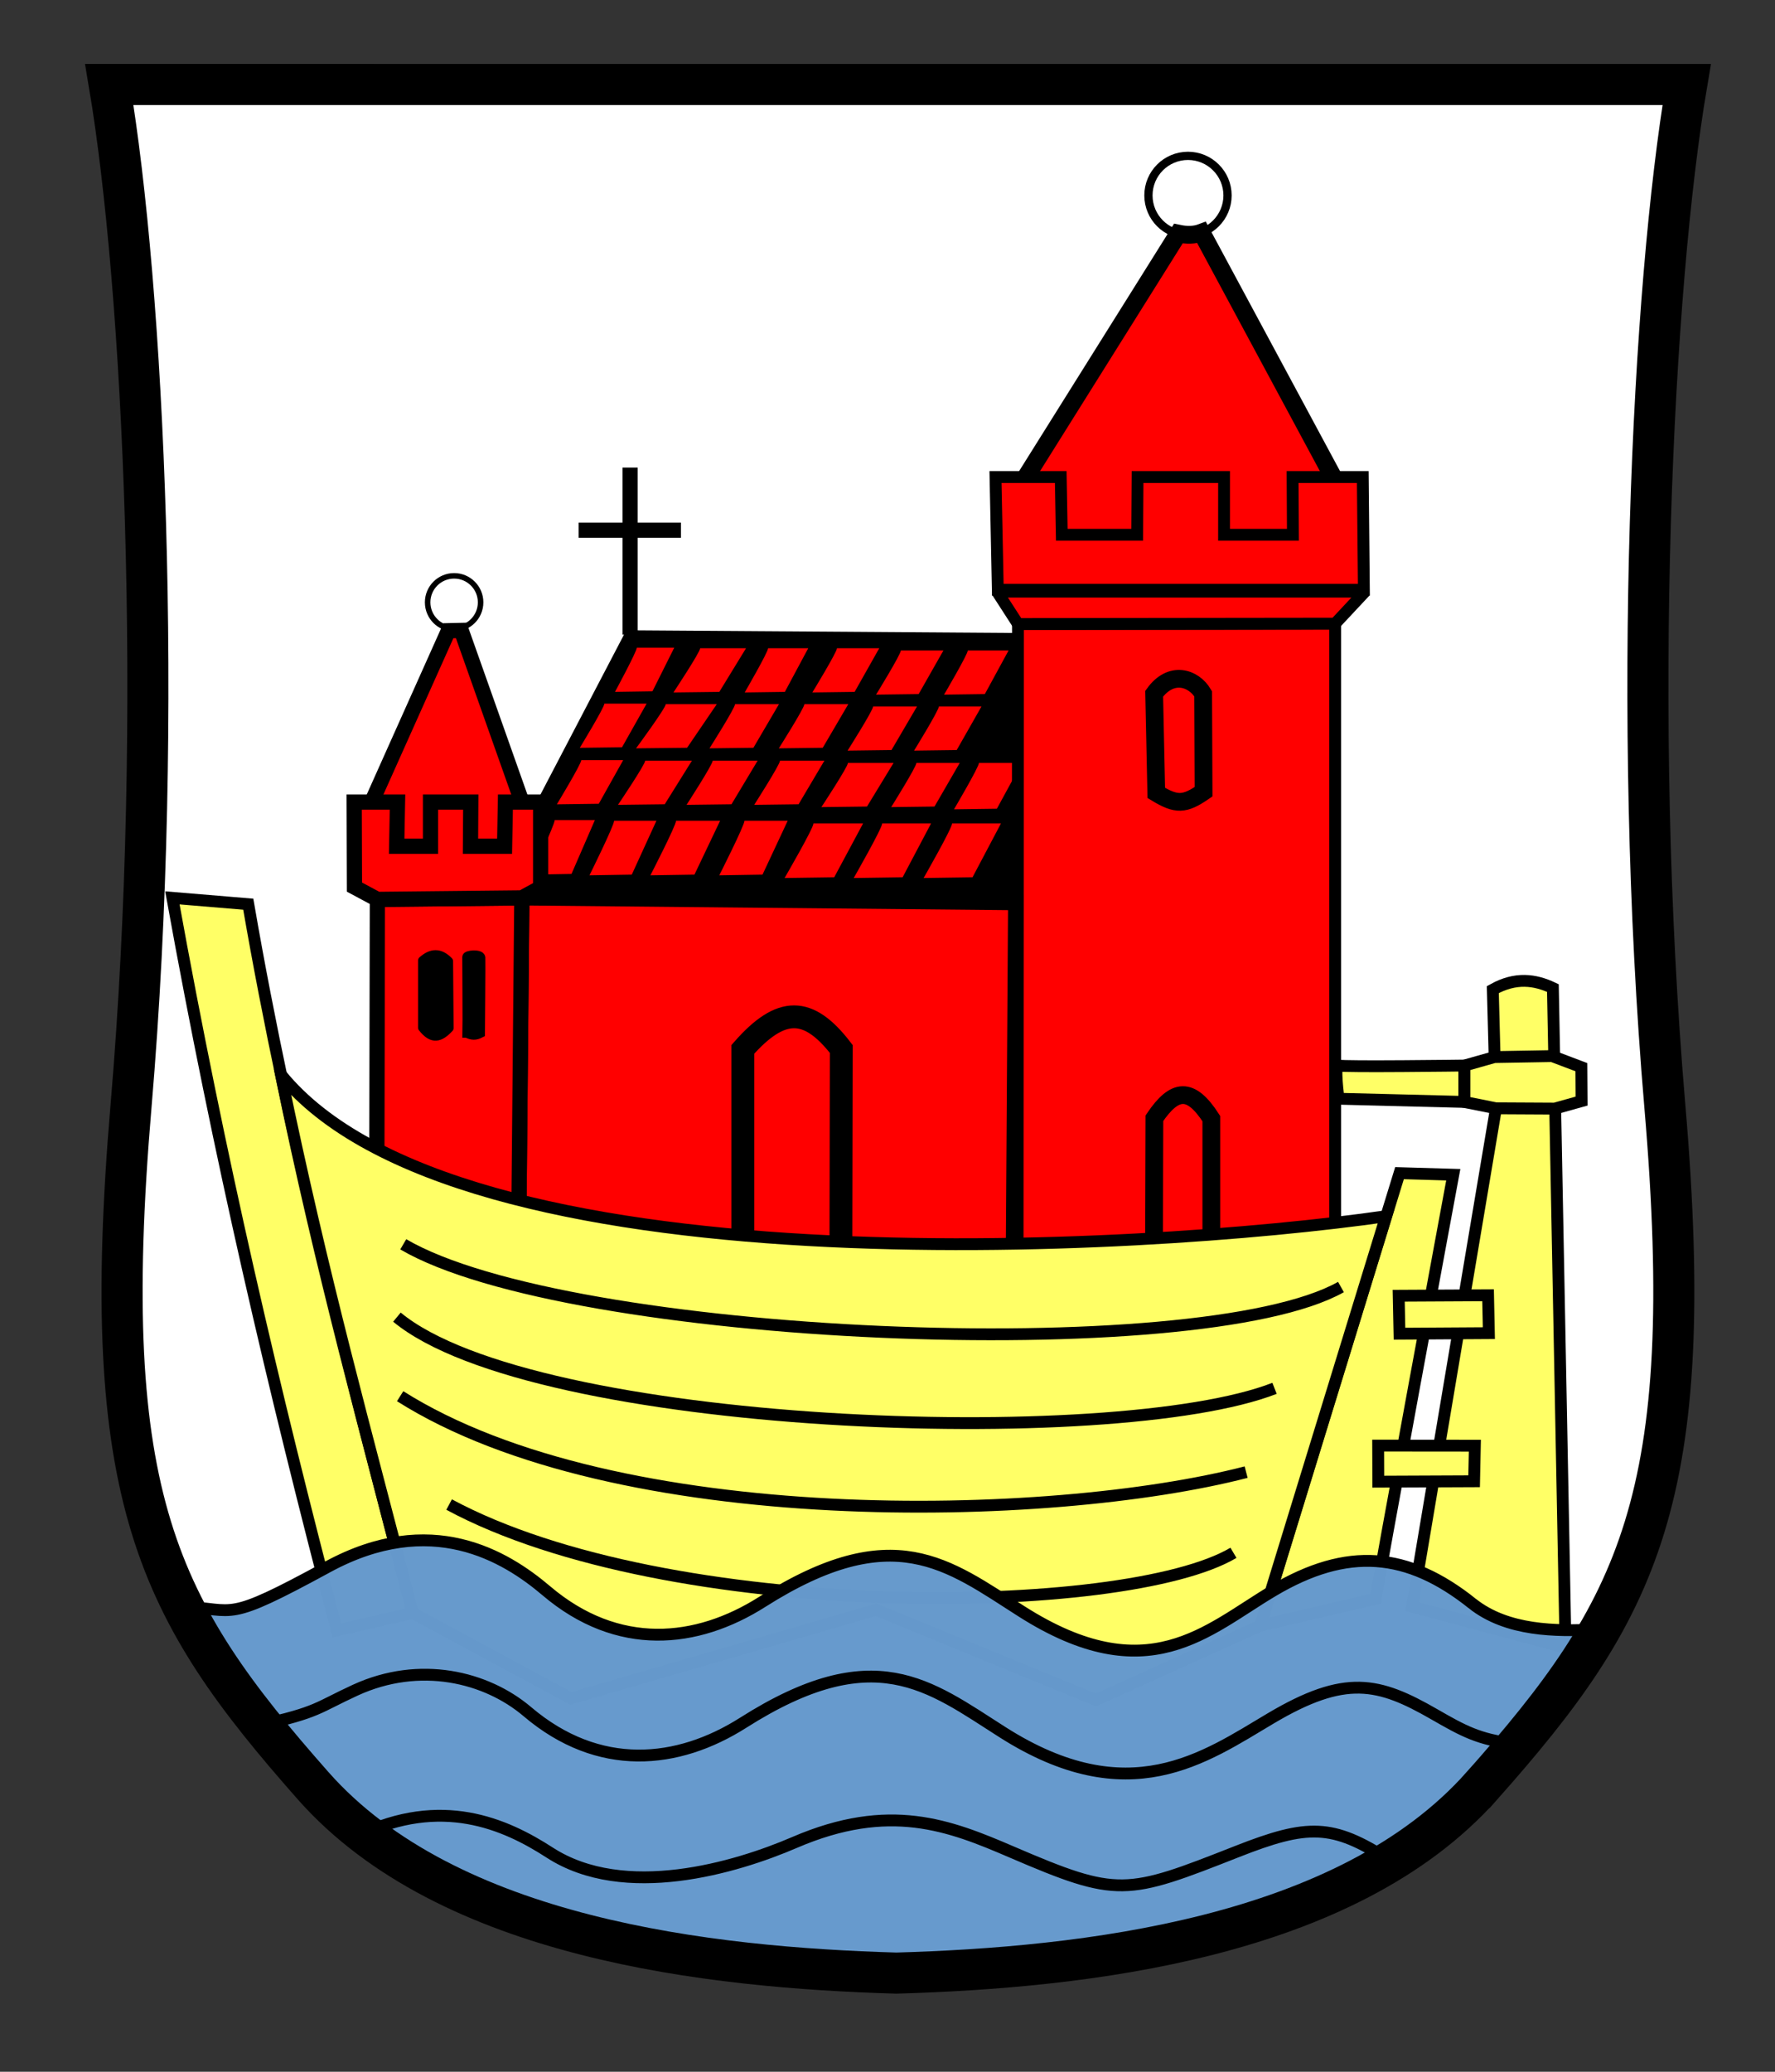 <svg width="210mm" height="245mm" version="1.1" viewBox="0 0 210 245" xmlns="http://www.w3.org/2000/svg">
 <rect x="0" y="0" width="210" height="245" fill="#333333" stroke="none"/>
 <g>
  <path transform="translate(0 -52)" d="m175.35 263.16c18.427-20.781 25.588-33.892 21.619-80.337-3.987-46.66-1.452-97.047 2.581-120.83l-186.62-0.001c4.017 23.78 6.542 74.167 2.571 120.83-3.953 46.445 3.179 59.557 21.53 80.338 15.991 18.108 46.962 21.53 69.016 22.173 22.144-0.643 53.243-4.066 69.299-22.174z" fill="#fff" stroke="#000"/>
 </g>
 <g>
  <path transform="translate(0 -52)" d="m58.241 157.97 16.163-30.921 45.924 0.318 0.114 31.375z" stroke="#000" stroke-width="1.025"/>
 </g>
 <g fill="#f00">
  <path transform="translate(0 -52)" d="m75.34 128.59c0 0.463-2.58 5.226-2.58 5.226l4.432-0.066 2.58-5.159z"/>
  <path transform="translate(0 -52)" d="m82.835 128.66c0 0.463-3.159 5.226-3.159 5.226l5.426-0.066 3.159-5.159z"/>
  <path transform="translate(0 -52)" d="m90.871 128.66c0 0.463-2.765 5.226-2.765 5.226l4.75-0.066 2.765-5.159z"/>
  <path transform="translate(0 -52)" d="m99.021 128.66c0 0.463-2.912 5.226-2.912 5.226l5.002-0.066 2.912-5.159z"/>
  <path transform="translate(0 -52)" d="m106.58 128.92c0 0.463-2.933 5.226-2.933 5.226l5.039-0.066 2.933-5.159z"/>
  <path transform="translate(0 -52)" d="m114.5 128.92c0 0.463-2.809 5.226-2.809 5.226l4.826-0.066 2.809-5.159z"/>
  <path transform="translate(0 -52)" d="m71.502 135.21c0 0.463-2.909 5.226-2.909 5.226l4.998-0.066 2.909-5.159z"/>
  <path transform="translate(0 -52)" d="m78.765 135.27c0 0.463-3.515 5.226-3.515 5.226l6.039-0.066 3.515-5.159z"/>
  <path transform="translate(0 -52)" d="m86.964 135.27c0 0.463-3.025 5.226-3.025 5.226l5.196-0.066 3.025-5.159z"/>
  <path transform="translate(0 -52)" d="m95.166 135.27c0 0.463-3.025 5.226-3.025 5.226l5.197-0.066 3.025-5.159z"/>
  <path transform="translate(0 -52)" d="m103.3 135.54c0 0.463-3.023 5.226-3.023 5.226l5.194-0.066 3.023-5.159z"/>
  <path transform="translate(0 -52)" d="m111.08 135.54c0 0.463-2.936 5.226-2.936 5.226l5.043-0.066 2.936-5.159z"/>
  <path transform="translate(0 -52)" d="m68.769 141.89c0 0.463-2.887 5.226-2.887 5.226l4.96-0.066 2.887-5.159z"/>
  <path transform="translate(0 -52)" d="m76.333 141.95c0 0.463-3.22 5.226-3.22 5.226l5.532-0.066 3.22-5.159z"/>
  <path transform="translate(0 -52)" d="m84.321 141.95c0 0.463-3.094 5.226-3.094 5.226l5.316-0.066 3.094-5.159z"/>
  <path transform="translate(0 -52)" d="m92.286 141.95c0 0.463-3.056 5.226-3.056 5.226l5.25-0.066 3.056-5.159z"/>
  <path transform="translate(0 -52)" d="m100.32 142.22c0 0.463-3.142 5.226-3.142 5.226l5.397-0.066 3.142-5.159z"/>
  <path transform="translate(0 -52)" d="m108.42 142.22c0 0.463-2.984 5.226-2.984 5.226l5.126-0.066 2.984-5.159z"/>
  <path transform="translate(0 -52)" d="m65.626 148.98c0 0.572-2.768 6.45-2.768 6.45l4.756-0.082 2.768-6.369z"/>
  <path transform="translate(0 -52)" d="m72.655 149.06c0 0.572-2.915 6.45-2.915 6.45l5.007-0.082 2.915-6.369z"/>
  <path transform="translate(0 -52)" d="m79.983 149.06c0 0.572-3.035 6.45-3.035 6.45l5.214-0.082 3.035-6.369z"/>
  <path transform="translate(0 -52)" d="m88.076 149.06c0 0.572-2.979 6.45-2.979 6.45l5.117-0.082 2.979-6.369z"/>
  <path transform="translate(0 -52)" d="m96.241 149.38c0 0.572-3.417 6.45-3.417 6.45l5.87-0.082 3.417-6.369z"/>
  <path transform="translate(0 -52)" d="m104.37 149.38c0 0.572-3.367 6.45-3.367 6.45l5.784-0.082 3.367-6.369z"/>
  <path transform="translate(0 -52)" d="m115.82 142.22c0 0.486-2.953 5.486-2.953 5.486l5.073-0.069 2.953-5.416z"/>
  <path transform="translate(0 -52)" d="m112.64 149.38c0 0.572-3.367 6.45-3.367 6.45l5.784-0.082 3.367-6.369z"/>
 </g>
 <g transform="translate(0,-52)" stroke="#000">
  <g>
   <path d="m120.39 202.54 0.047-76.747 37.524-0.047v75.47z" fill="#f00" stroke-width="1.4"/>
   <path d="m136.53 199.67 0.047-15.435c2.401-3.555 4.287-3.742 6.735 0.047l4e-5 15.294z" fill="none" stroke-width="2.1"/>
   <path d="m61.362 198.41 0.371-40.23 58.43 0.561-0.284 43.808z" fill="#f00" stroke-width="1.796"/>
   <path d="m99.484 200.93 0.047-24.883c-3.882-5.036-7.109-5.114-11.646 0.047v24.696z" fill="#f00" stroke-width="2.7"/>
   <path d="m136.8 145.77c2.395 1.45 3.339 1.403 5.594-0.14l-0.047-11.584c-1.137-1.92-3.818-2.765-5.797-8e-3z" fill="none" stroke-width="2.1"/>
  </g>
  <g fill="#f00">
   <path d="m157.96 125.75 3.536-3.784-43.533-4e-5 2.473 3.83z" stroke-linejoin="bevel" stroke-width="1.4"/>
   <g>
    <path d="m120.25 110.2 19.159-30.578c0.976 0.207 1.906 0.203 2.754-0.117l16.452 30.562-2.117 9.525-33.734-1.058z" stroke-width="2.1"/>
    <path d="m118.05 121.74 43.311 4e-5 -0.131-13.326h-8.304l0.039 6.825h-8.147v-6.825h-10.233l-0.047 6.825h-8.918l-0.124-6.825h-7.718z" stroke-width="1.4"/>
    <path d="m61.365 198.4 0.374-40.224-17.091 0.178-0.066 32.548z" stroke-width="1.8"/>
   </g>
  </g>
  <g>
   <path d="m49.959 173.53-4e-6 -7.942c1.054-0.938 2.083-1.018 3.144 0.077l0.063 7.91c-1.083 1.164-2.015 1.488-3.206-0.046z" stroke-linecap="square" stroke-linejoin="round"/>
   <g>
    <path d="m55.215 174.22c0.023-0.631-0.023-9.027-0.023-9.027-0.066-0.331 1.672-0.479 1.731 0.047 0.026 0.232-0.047 8.98-0.047 8.98-0.624 0.325-1.037 0.298-1.66-2e-5z"/>
    <path d="m44.252 153.99c0.331 0.068 17.859-1.287 17.859-1.287l-0.463-6.165-7.078-19.985-1.521 0.034-8.996 20.087z" fill="#f00" stroke-width="1.8"/>
    <path d="m44.648 158.36 17.091-0.178 2.224-1.211 4e-6 -10.12h-4.167l-0.099 5.226h-4.035l0.033-5.226h-4.763v5.226h-4.002l0.099-5.226h-5.126l0.033 10.054z" fill="#f00" stroke-width="1.8"/>
   </g>
  </g>
  <g fill="none">
   <circle cx="53.727" cy="123.23" r="3.133" stroke-linecap="square" stroke-linejoin="round" stroke-width=".653" style="paint-order:normal"/>
   <circle cx="140.55" cy="75.11" r="4.679" stroke-linecap="square" stroke-linejoin="round" stroke-width=".976" style="paint-order:normal"/>
   <path d="m74.546 127.05v-19.754" stroke-width="1.8"/>
   <path d="m80.566 114.7h-12.105" stroke-width="1.8"/>
  </g>
 </g>
 <g transform="translate(0,-52)" fill="#ff6" stroke="#000" stroke-width="1.4">
  <path d="m39.85 244.8c-7.544-28.742-13.898-55.896-19.457-86.622l8.98 0.748c4.898 28.335 12.178 56.009 19.457 83.816z"/>
  <path d="m185.22 246.86-1.497-78.016c-2.105-0.996-4.409-1.331-7.109 0.187l0.374 14.032-9.916 58.933z"/>
  <path d="m162.77 241.06c0-0.748 9.167-50.14 9.167-50.14l-6.361-0.187-16.464 53.507z"/>
  <path d="m33.246 179.09c20.933 25.696 101.8 20.883 130.74 16.739l-14.878 48.411-19.457 8.793-26.005-10.664-36.108 10.477-18.709-10.103c-5.511-21.413-10.735-39.99-15.585-63.653z"/>
  <path d="m158.65 204.2c-16.776 9.448-91.455 6.361-110.94-5.051"/>
  <path d="m150.79 216.18c-18.99 7.39-87.651 4.958-103.83-8.419"/>
  <path d="m147.43 226.09c-23.168 5.987-74.492 7.203-100.09-8.98"/>
  <path d="m145.93 235.63c-12.816 7.608-66.791 8.294-92.796-5.706"/>
  <path d="m163.05 222.95 0.016 4.269 11.335-0.048 0.089-4.21z"/>
  <path d="m165.48 205.23 0.093 4.49 10.575-0.066-0.094-4.479z"/>
  <path d="m183.63 176.89 3.461 1.31 0.027 4.011-3.18 0.89-6.95-0.037-3.742-0.748 5e-5 -4.303 3.555-1.006z"/>
  <path d="m173.24 182.31-14.874-0.374s-0.561-4.116 0-3.929c0.561 0.187 14.874 0 14.874 0z"/>
 </g>
 <g transform="translate(0,-52)" stroke="#000" stroke-width="1.4">
  <path d="m174.18 241.62c-7.669-6.106-14.753-6.729-23.573-1.497-7.819 4.639-14.815 11.941-29.747 2.432-8.724-5.556-15.171-10.969-30.683-1.123-7.741 4.914-17.077 5.874-25.538-1.31-4.848-4.116-13.638-9.493-25.912-2.806s-10.695 4.989-17.025 4.677c18.884 54.926 141.48 61.335 166.98 2.706-4.56 0.217-10.36 0.22-14.506-3.08z" fill="#6699cd" fill-opacity=".991"/>
  <path d="m30.698 256.02c6.991-1.54 6.805-2.066 11.337-4.148 7.643-3.512 15.508-1.575 20.356 2.542 8.46 7.184 17.797 6.224 25.538 1.31 15.511-9.847 21.959-4.433 30.683 1.123 14.932 9.509 23.912 3 31.731-1.638 8.82-5.232 12.749-4.278 19.34-0.488 3.374 1.94 5.316 3.033 9.479 3.477" fill="none"/>
  <path d="m42.432 269.07c9.76-4.702 17.264-1.441 22.604 2.013 8.857 5.729 22.036 1.785 28.977-1.204 11.222-4.832 18.325-2.029 25.655 1.123 12.62 5.426 13.553 5.126 26.704-0.051 8.35-3.287 11.274-3.286 17.885 0.968" fill="none"/>
 </g>
 <g transform="translate(0,-52)">
  <path d="m175.35 263.16c18.427-20.781 25.588-33.892 21.619-80.337-3.987-46.66-1.452-97.047 2.581-120.83l-186.62-0.001c4.017 23.78 6.542 74.167 2.571 120.83-3.953 46.445 3.179 59.557 21.53 80.338 15.991 18.108 46.962 21.53 69.016 22.173 22.144-0.643 53.243-4.066 69.299-22.174z" fill="none" stroke="#000" stroke-width="4.858"/>
 </g>
</svg>
